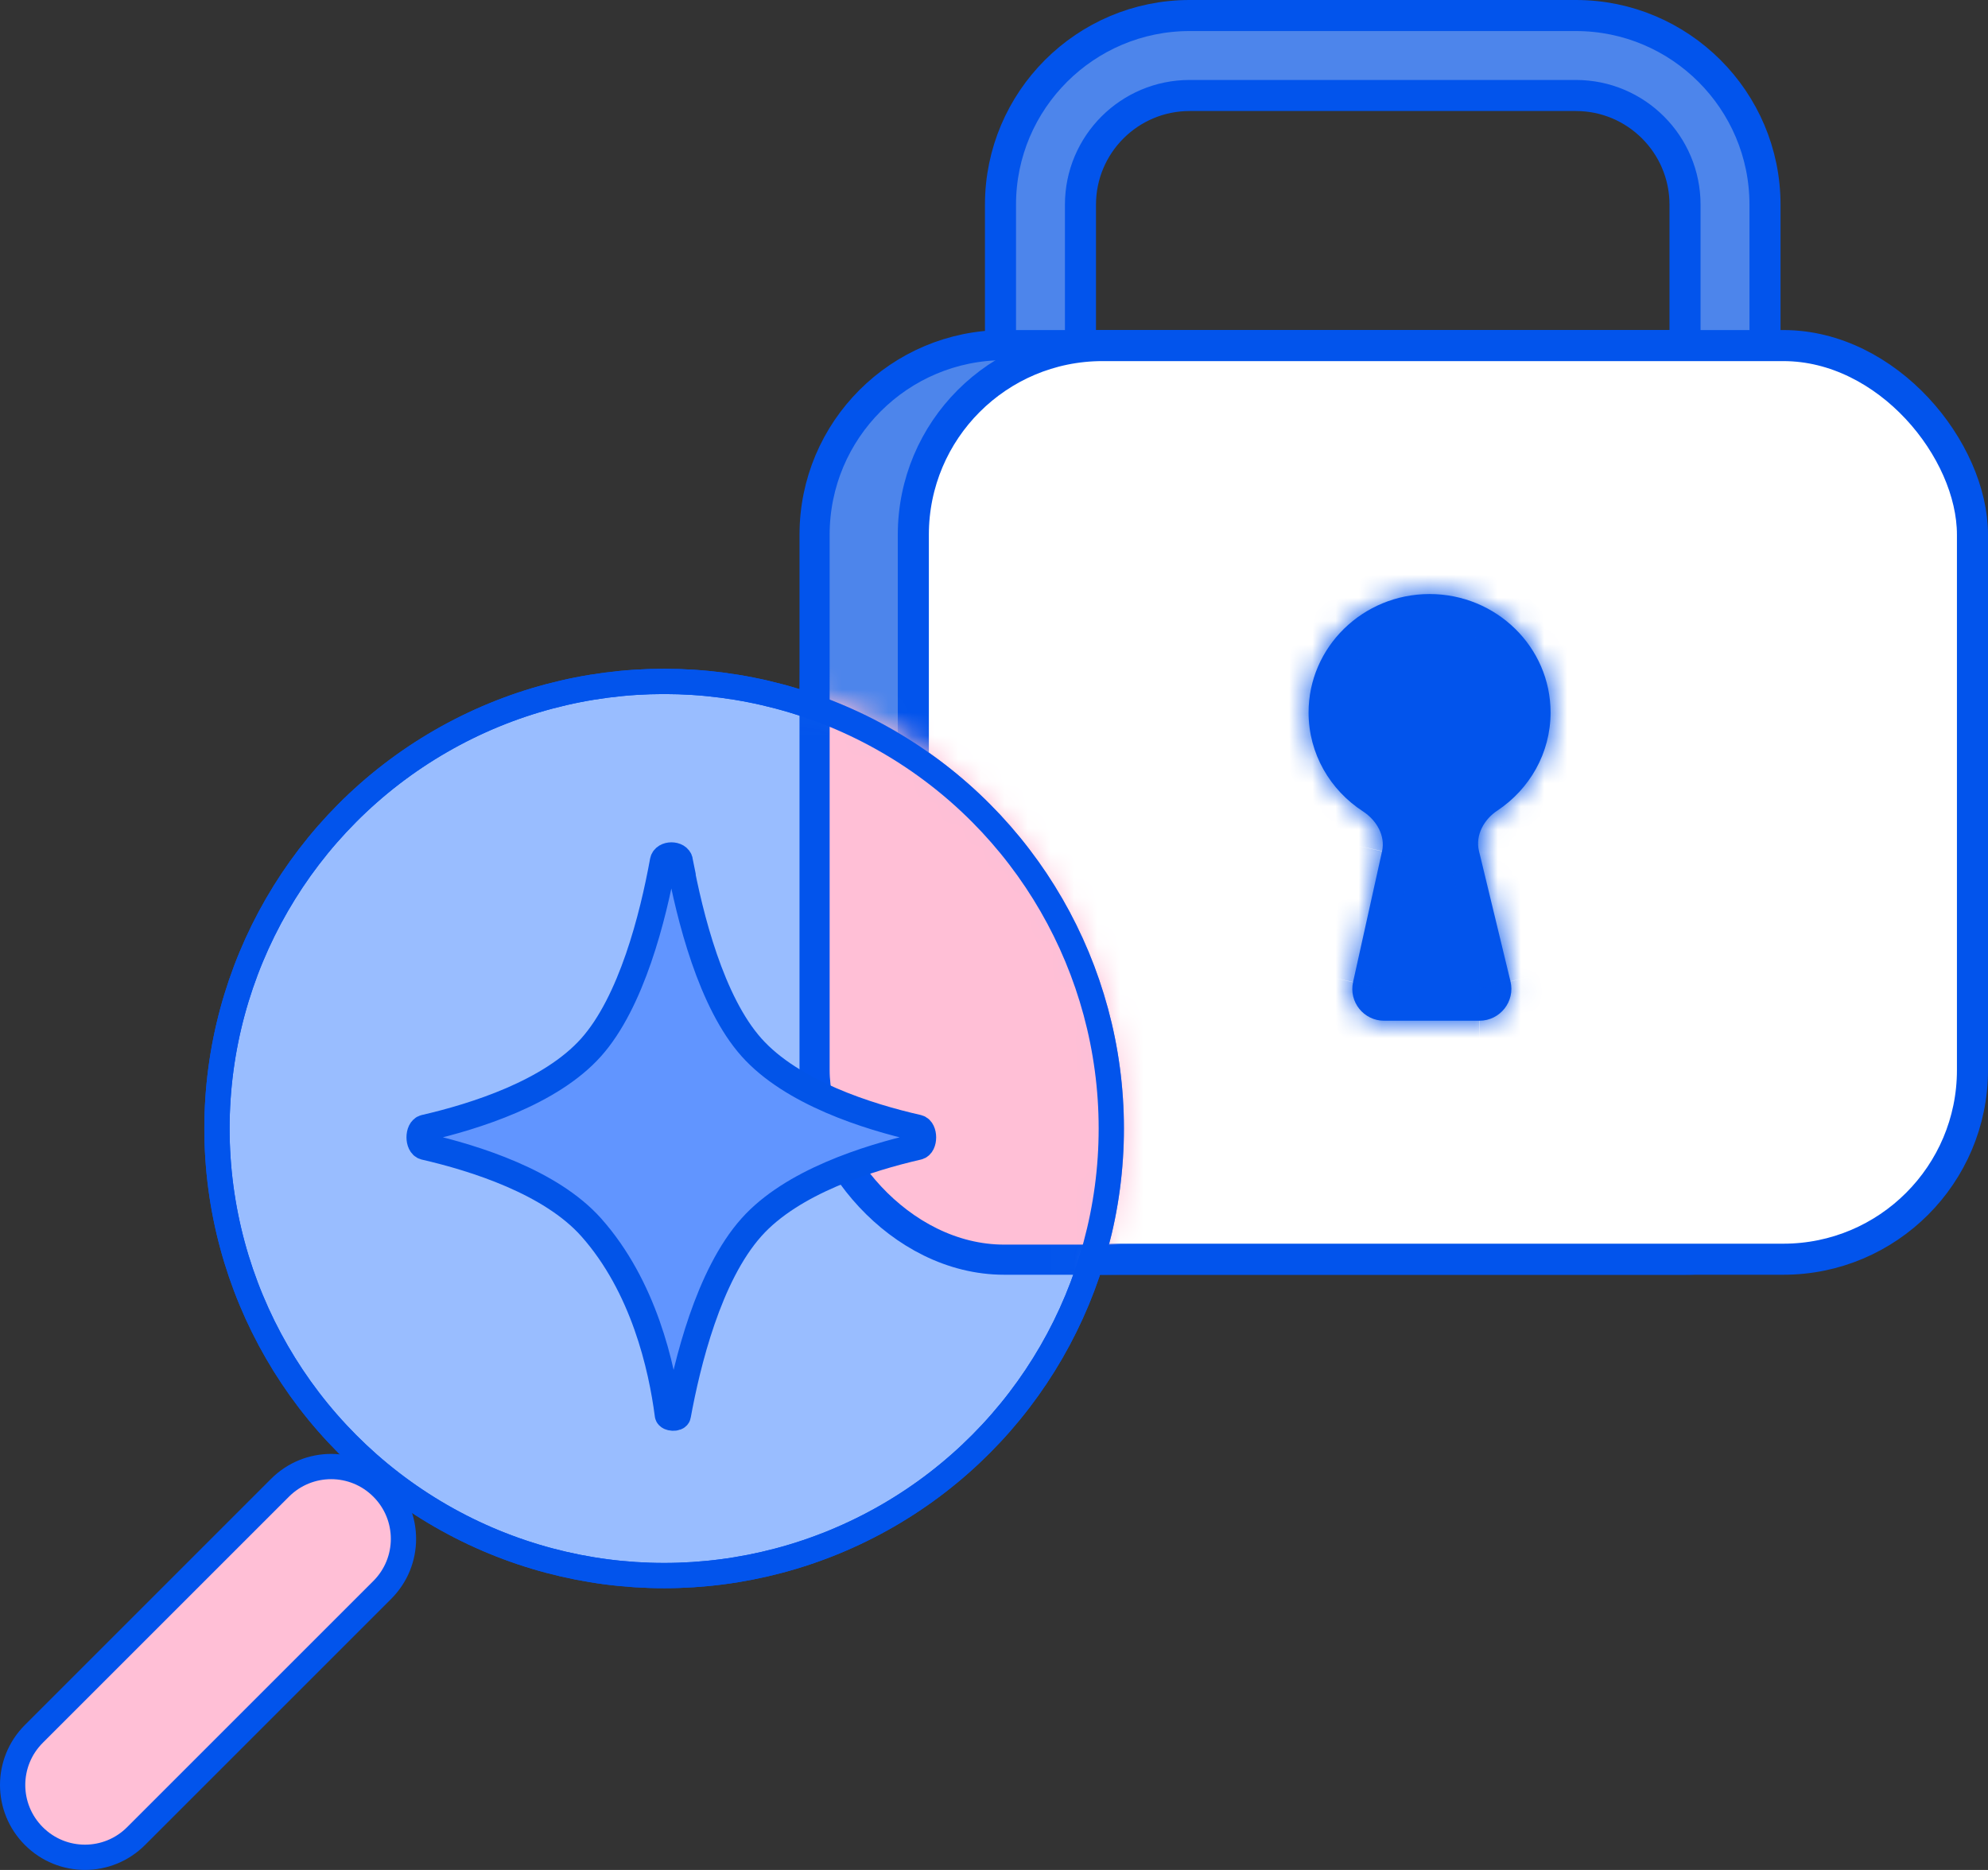 <?xml version="1.0" encoding="utf-8"?>
<svg xmlns="http://www.w3.org/2000/svg" xmlns:xlink="http://www.w3.org/1999/xlink" id="Layer_2" data-name="Layer 2" viewBox="0 0 85.76 80.68">
  <rect x="0" y="0" width="85.76" height="80.68" fill="#333333" stroke="none"/>
  <defs>
    <style>
      .cls-1 {
        mask: url(#mask);
      }

      .cls-2, .cls-3 {
        stroke-width: 1.34px;
      }

      .cls-2, .cls-3, .cls-4, .cls-5, .cls-6, .cls-7, .cls-8, .cls-9 {
        stroke: #0254ec;
      }

      .cls-2, .cls-6 {
        fill: #4d85eb;
      }

      .cls-3, .cls-10 {
        fill: #fff;
      }

      .cls-4 {
        stroke-miterlimit: 4;
        stroke-width: 1.09px;
      }

      .cls-4, .cls-5 {
        fill: #ffbfd6;
      }

      .cls-5, .cls-6 {
        stroke-width: 1.3px;
      }

      .cls-7 {
        fill: #99bdff;
      }

      .cls-7, .cls-8 {
        stroke-width: 1.09px;
      }

      .cls-11, .cls-10 {
        fill-rule: evenodd;
      }

      .cls-11, .cls-10, .cls-12 {
        stroke-width: 0px;
      }

      .cls-11, .cls-12, .cls-9 {
        fill: #0254ec;
      }

      .cls-13 {
        fill: #6195ff;
        stroke: #0254e8;
        stroke-width: 1.15px;
      }

      .cls-8 {
        fill: none;
      }

      .cls-14 {
        mask: url(#mask-1);
      }

      .cls-9 {
        stroke-width: 2.04px;
      }
    </style>
    <mask id="mask" x="55.11" y="24.29" width="13.12" height="21.1" maskUnits="userSpaceOnUse">
      <g id="path-6-inside-1_722_49291" data-name="path-6-inside-1 722 49291">
        <path class="cls-10" d="m63.8,36.71c-.16-.68.22-1.36.8-1.74,1.38-.92,2.29-2.47,2.29-4.23,0-2.82-2.34-5.11-5.22-5.11s-5.22,2.29-5.22,5.11c0,1.78.93,3.35,2.35,4.27.58.38.97,1.04.82,1.72l-1.25,5.64c-.19.86.46,1.67,1.34,1.67h4.11c.89,0,1.55-.83,1.34-1.7l-1.36-5.63Z"/>
      </g>
    </mask>
    <mask id="mask-1" x="8.83" y="14.24" width="72.69" height="54.28" maskUnits="userSpaceOnUse">
      <g id="mask0_722_49291" data-name="mask0 722 49291">
        <circle class="cls-7" cx="28.66" cy="48.69" r="19.29"/>
      </g>
    </mask>
  </defs>
  <g id="Layer_1-2" data-name="Layer 1">
    <path class="cls-2" d="m67.98,29.08h-16.66c-4.5,0-8.16-3.66-8.16-8.16v-12.09c0-4.5,3.66-8.16,8.16-8.16h16.66c4.5,0,8.16,3.66,8.16,8.16v12.09c0,4.5-3.66,8.16-8.16,8.16ZM51.32,4.12c-2.6,0-4.71,2.11-4.71,4.71v12.09c0,2.6,2.11,4.71,4.71,4.71h16.66c2.6,0,4.71-2.11,4.71-4.71v-12.09c0-2.6-2.11-4.71-4.71-4.71h-16.66Z"/>
    <rect class="cls-6" x="35.14" y="14.89" width="45.73" height="39.46" rx="8.18" ry="8.18"/>
    <path class="cls-12" d="m55.8,44.02c0,.87.7,1.57,1.57,1.57s1.57-.7,1.57-1.57h-3.14Zm0-16.35v16.35h3.14v-16.35h-3.14Z"/>
    <path class="cls-9" d="m61.62,30.74c0,2.24-1.86,4.09-4.2,4.09s-4.2-1.85-4.2-4.09,1.86-4.09,4.2-4.09,4.2,1.85,4.2,4.09Z"/>
    <rect class="cls-3" x="39.4" y="14.91" width="45.69" height="39.42" rx="8.16" ry="8.16"/>
    <path class="cls-11" d="m63.8,36.71c-.16-.68.22-1.36.8-1.74,1.38-.92,2.29-2.47,2.29-4.23,0-2.82-2.34-5.11-5.22-5.11s-5.22,2.29-5.22,5.11c0,1.78.93,3.35,2.35,4.27.58.38.97,1.04.82,1.72l-1.25,5.64c-.19.86.46,1.67,1.34,1.67h4.11c.89,0,1.55-.83,1.34-1.7l-1.36-5.63Z"/>
    <g class="cls-1">
      <path class="cls-12" d="m58.79,35l-.73,1.12.73-1.12Zm6.37,7.34l1.3-.31-1.3.31Zm-1.36-5.63l-1.3.31,1.3-.31Zm1.75-5.97c0,1.28-.66,2.43-1.69,3.11l1.49,2.23c1.73-1.15,2.89-3.11,2.89-5.34h-2.68Zm-3.88-3.77c2.17,0,3.88,1.71,3.88,3.77h2.68c0-3.59-2.96-6.45-6.56-6.45v2.68Zm-3.88,3.77c0-2.06,1.71-3.77,3.88-3.77v-2.68c-3.6,0-6.56,2.86-6.56,6.45h2.68Zm1.73,3.14c-1.06-.68-1.73-1.84-1.73-3.14h-2.68c0,2.26,1.19,4.24,2.96,5.39l1.46-2.25Zm.16,8.78l1.25-5.64-2.62-.58-1.25,5.64,2.62.58Zm4.14.04h-4.11s0,2.68,0,2.68h4.11s0-2.68,0-2.68Zm-1.32-5.68l1.36,5.63,2.61-.63-1.36-5.63-2.61.63Zm-5.44,5.06c-.37,1.7.92,3.3,2.65,3.3v-2.68s0,0-.01,0c0,0,0,0,0,0,0,0,0,0-.01-.01,0,0,0-.01,0-.01,0,0,0,0,0,0,0,0,0,0,0-.01l-2.62-.58Zm1-5.95c.11.07.18.16.22.23.02.03.02.05.02.06,0,0,0,.01,0,.01l2.62.58c.31-1.39-.51-2.56-1.4-3.14l-1.46,2.25Zm5.76,9.25c1.76,0,3.05-1.64,2.64-3.35l-2.61.63s0,0,0,.01c0,0,0,0,0,0,0,0,0,0,0,.02,0,0-.01,0-.01.01,0,0,0,0,0,0,0,0,0,0-.01,0v2.68Zm.04-11.53c-.89.59-1.7,1.78-1.36,3.17l2.61-.63s0,0,0-.01c0,0,0-.03.02-.07.03-.07.11-.16.22-.24l-1.49-2.23Z"/>
    </g>
    <circle class="cls-7" cx="28.65" cy="48.69" r="19.29"/>
    <path class="cls-4" d="m16.49,64.19h0c-1.22-1.22-3.19-1.22-4.41,0l-10.62,10.62c-1.22,1.22-1.22,3.19,0,4.41h0c1.22,1.22,3.19,1.22,4.41,0l10.62-10.62c1.22-1.22,1.22-3.19,0-4.41Z"/>
    <g class="cls-14">
      <rect class="cls-5" x="35.14" y="14.89" width="45.73" height="39.46" rx="8.18" ry="8.18"/>
    </g>
    <circle class="cls-8" cx="28.65" cy="48.69" r="19.29"/>
    <path class="cls-13" d="m29.32,37.15c-.06-.31-.65-.31-.71,0-.44,2.43-1.37,6.09-3.11,8.04-1.74,1.95-5.01,2.98-7.18,3.48-.28.07-.28.73,0,.8,2.17.5,5.44,1.53,7.18,3.48,2.27,2.55,3.05,6.02,3.32,8.1.02.13.39.15.41.02.41-2.24,1.33-6.04,3.19-8.12,1.74-1.95,5.01-2.98,7.18-3.48.28-.06.28-.73,0-.8-2.17-.49-5.44-1.53-7.18-3.48-1.74-1.95-2.66-5.61-3.11-8.04Z"/>
  </g>
</svg>